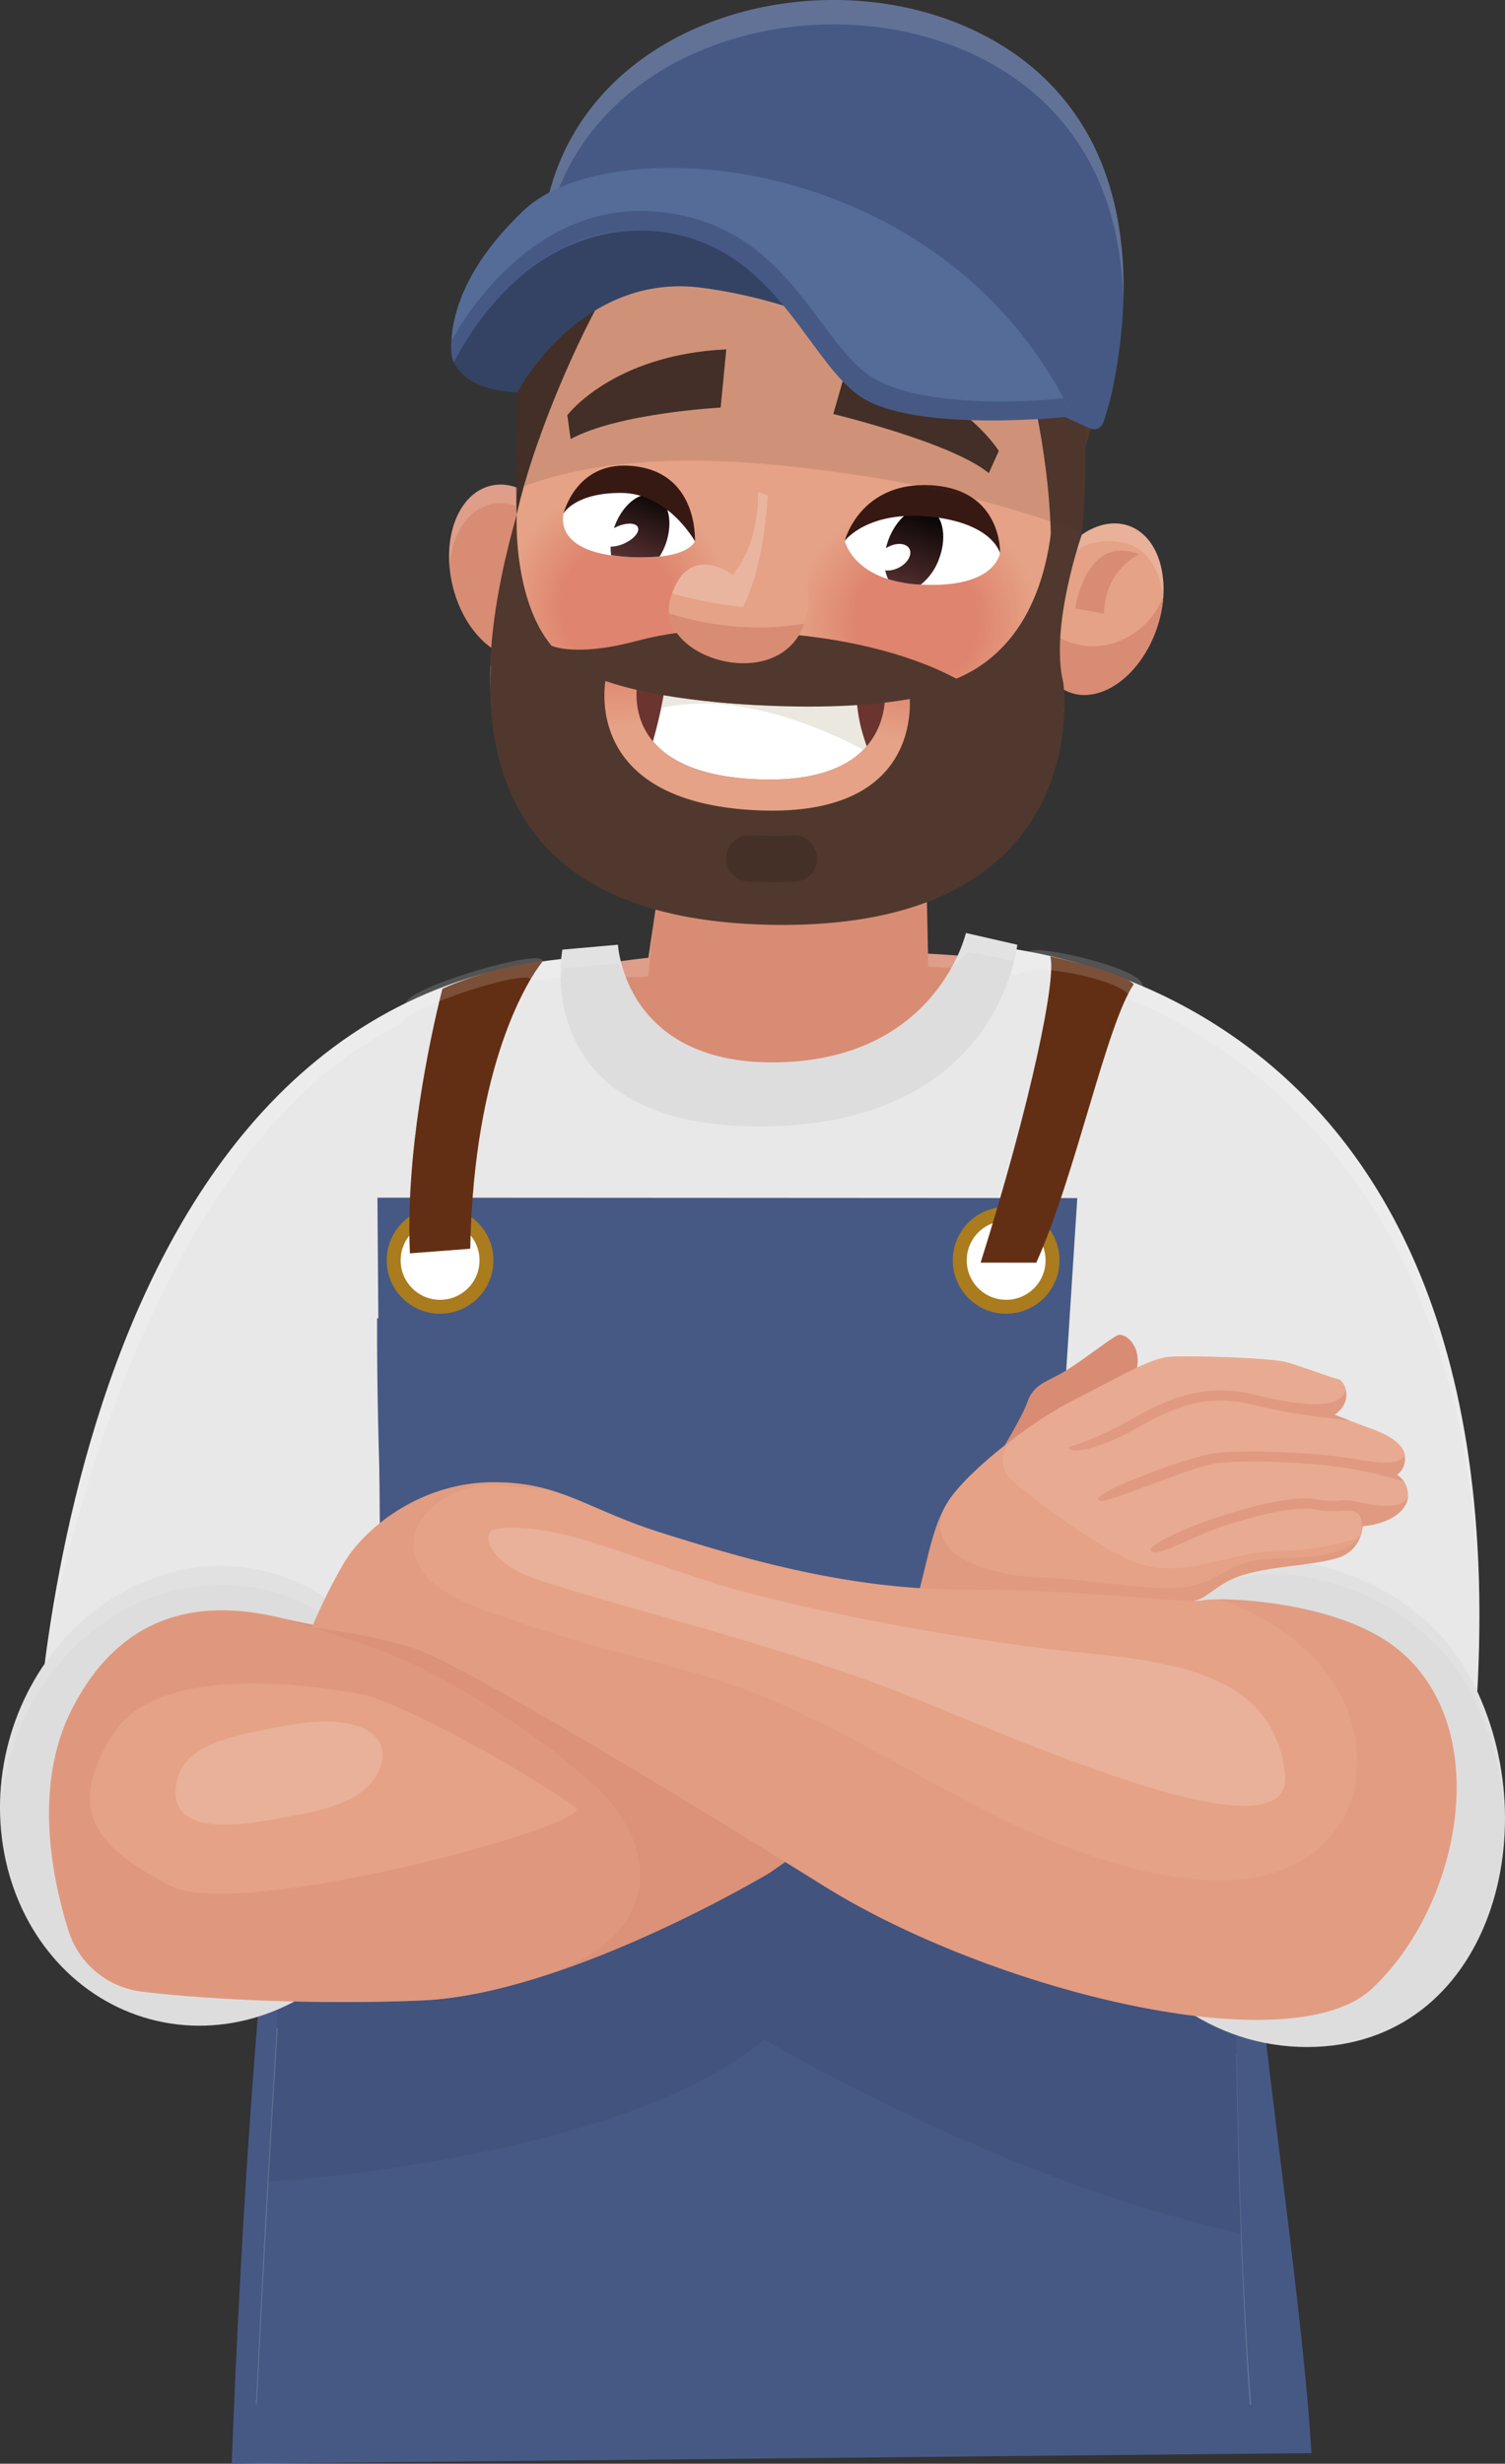 <svg xmlns="http://www.w3.org/2000/svg" xmlns:xlink="http://www.w3.org/1999/xlink" viewBox="0 0 781.53 1278.75">
  <rect x="0" y="0" width="781.53" height="1278.75" fill="#333333" stroke="none"/>
  <defs>
    <style>
      .cls-1, .cls-12, .cls-13, .cls-14, .cls-15, .cls-16 {
        fill: #d88c74;
      }

      .cls-2 {
        fill: #e9e8e8;
      }

      .cls-3 {
        fill: #3e4041;
      }

      .cls-4 {
        fill: #373c42;
      }

      .cls-5 {
        fill: #465985;
      }

      .cls-6 {
        fill: #1b1b37;
        opacity: 0.09;
      }

      .cls-7 {
        fill: #b1b6c2;
      }

      .cls-8 {
        fill: #ddd;
      }

      .cls-104, .cls-11, .cls-110, .cls-113, .cls-114, .cls-117, .cls-122, .cls-9 {
        fill: #fff;
      }

      .cls-9 {
        opacity: 0.13;
      }

      .cls-10 {
        fill: #e5a286;
      }

      .cls-11 {
        opacity: 0.1;
      }

      .cls-12 {
        opacity: 0.46;
      }

      .cls-13 {
        opacity: 0.57;
      }

      .cls-14 {
        opacity: 0.36;
      }

      .cls-15 {
        opacity: 0.22;
      }

      .cls-16 {
        opacity: 0.55;
      }

      .cls-17 {
        fill: #371913;
      }

      .cls-18 {
        opacity: 0.38;
      }

      .cls-19 {
        fill: #e5a185;
      }

      .cls-20 {
        fill: #e5a085;
      }

      .cls-21 {
        fill: #e49f84;
      }

      .cls-22 {
        fill: #e49e83;
      }

      .cls-23 {
        fill: #e49d82;
      }

      .cls-24 {
        fill: #e49c81;
      }

      .cls-25 {
        fill: #e49b80;
      }

      .cls-26 {
        fill: #e39a7f;
      }

      .cls-27 {
        fill: #e3997e;
      }

      .cls-28 {
        fill: #e3987e;
      }

      .cls-29 {
        fill: #e3977d;
      }

      .cls-30 {
        fill: #e3967c;
      }

      .cls-31 {
        fill: #e2967b;
      }

      .cls-32 {
        fill: #e2957a;
      }

      .cls-33 {
        fill: #e2947a;
      }

      .cls-34 {
        fill: #e29379;
      }

      .cls-35 {
        fill: #e29278;
      }

      .cls-36 {
        fill: #e19177;
      }

      .cls-37 {
        fill: #e19077;
      }

      .cls-38 {
        fill: #e18f76;
      }

      .cls-39 {
        fill: #e18e75;
      }

      .cls-40 {
        fill: #e18e74;
      }

      .cls-41 {
        fill: #e08d74;
      }

      .cls-42 {
        fill: #e08c73;
      }

      .cls-43 {
        fill: #e08b72;
      }

      .cls-44 {
        fill: #e08a71;
      }

      .cls-45 {
        fill: #e08971;
      }

      .cls-46 {
        fill: #df8870;
      }

      .cls-47 {
        fill: #df876f;
      }

      .cls-48 {
        fill: #df866e;
      }

      .cls-49 {
        fill: #df856d;
      }

      .cls-50 {
        fill: #de846c;
      }

      .cls-51 {
        fill: #de836b;
      }

      .cls-52 {
        fill: #de826b;
      }

      .cls-53 {
        fill: #de816a;
      }

      .cls-54 {
        fill: #de8069;
      }

      .cls-55 {
        fill: #dd8068;
      }

      .cls-56 {
        fill: #dd7f68;
      }

      .cls-57 {
        fill: #dd7e67;
      }

      .cls-58 {
        fill: #dd7d66;
      }

      .cls-59 {
        fill: #dd7c66;
      }

      .cls-60 {
        fill: #dc7b65;
      }

      .cls-61 {
        fill: #dc7a64;
      }

      .cls-62 {
        fill: #dc7963;
      }

      .cls-63 {
        fill: #dc7863;
      }

      .cls-64 {
        fill: #dc7862;
      }

      .cls-65 {
        fill: #db7761;
      }

      .cls-66 {
        fill: #db7660;
      }

      .cls-67 {
        fill: #db7560;
      }

      .cls-68 {
        fill: #db745f;
      }

      .cls-69 {
        fill: #db735e;
      }

      .cls-70 {
        fill: #db725e;
      }

      .cls-71 {
        fill: #da715d;
      }

      .cls-72 {
        fill: #da705c;
      }

      .cls-73 {
        fill: #da6f5c;
      }

      .cls-74 {
        fill: #da6f5b;
      }

      .cls-75 {
        fill: #da6e5a;
      }

      .cls-76 {
        fill: #d96d59;
      }

      .cls-77 {
        fill: #d96c59;
      }

      .cls-78 {
        fill: #d96b58;
      }

      .cls-79 {
        fill: #d96a57;
      }

      .cls-80 {
        fill: #d96957;
      }

      .cls-81 {
        fill: #d86856;
      }

      .cls-82 {
        fill: #d86755;
      }

      .cls-83 {
        fill: #d86655;
      }

      .cls-84 {
        fill: #d86554;
      }

      .cls-85 {
        fill: #d86453;
      }

      .cls-86 {
        fill: #d76453;
      }

      .cls-87 {
        fill: #d76352;
      }

      .cls-88 {
        fill: #d76251;
      }

      .cls-89 {
        fill: #d76151;
      }

      .cls-90 {
        fill: #d76050;
      }

      .cls-91 {
        fill: #d65f4f;
      }

      .cls-92 {
        fill: #d65e4f;
      }

      .cls-93 {
        fill: #d65d4e;
      }

      .cls-94 {
        fill: #d65c4d;
      }

      .cls-95 {
        fill: #d65b4d;
      }

      .cls-96 {
        fill: #d55a4c;
      }

      .cls-97 {
        fill: #d5594c;
      }

      .cls-98 {
        fill: #d5584b;
      }

      .cls-99 {
        fill: #d5584a;
      }

      .cls-100 {
        fill: #d5574a;
      }

      .cls-101 {
        fill: #d45649;
      }

      .cls-102 {
        fill: #d45548;
      }

      .cls-103 {
        fill: #d45448;
      }

      .cls-105 {
        fill: url(#Áåçûìÿííûé_ãðàäèåíò_9);
      }

      .cls-106 {
        fill: url(#Áåçûìÿííûé_ãðàäèåíò_9-2);
      }

      .cls-107, .cls-112 {
        fill: #432f27;
      }

      .cls-108 {
        fill: #6c342f;
      }

      .cls-109 {
        fill: #c3bca5;
        opacity: 0.35;
      }

      .cls-110 {
        opacity: 0.2;
      }

      .cls-111 {
        fill: #50382e;
      }

      .cls-112 {
        opacity: 0.14;
      }

      .cls-113 {
        opacity: 0.12;
      }

      .cls-114, .cls-120 {
        opacity: 0.15;
      }

      .cls-115 {
        fill: #344363;
      }

      .cls-116 {
        fill: #546c97;
      }

      .cls-117 {
        stroke: #aa7c1e;
        stroke-miterlimit: 10;
        stroke-width: 7.23px;
      }

      .cls-118 {
        fill: #632f14;
      }

      .cls-119, .cls-122 {
        opacity: 0.16;
      }

      .cls-121 {
        fill: #010101;
      }
    </style>
    <linearGradient id="Áåçûìÿííûé_ãðàäèåíò_9" data-name="Áåçûìÿííûé ãðàäèåíò 9" x1="326.29" y1="294.09" x2="342.27" y2="251.47" gradientUnits="userSpaceOnUse">
      <stop offset="0" stop-color="#5d3334"/>
      <stop offset="1"/>
    </linearGradient>
    <linearGradient id="Áåçûìÿííûé_ãðàäèåíò_9-2" x1="466.36" y1="309.8" x2="482.14" y2="261.95" xlink:href="#Áåçûìÿííûé_ãðàäèåíò_9"/>
  </defs>
  <g id="Calque_2" data-name="Calque 2">
    <g id="Calque_1-2" data-name="Calque 1">
      <g>
        <g>
          <path class="cls-1" d="M419.48,493c-72.29-1-125.29,10.6-125.29,10.6s6.62,64.45,5.23,69.27,115.84,24.09,176.23,0,46-74.6,46-74.6S491.76,493.93,419.48,493Z"/>
          <path class="cls-2" d="M504.68,490.38l56.18,381.39,202.93,48.37C808.3,494.44,504.68,490.38,504.68,490.38Z"/>
          <path class="cls-2" d="M17.49,931.78l147.13-11.64,147.13-423.8C24,506.28,17.49,931.78,17.49,931.78Z"/>
          <path class="cls-1" d="M415,372.16h0c-37.85-.43-65.46,16.94-66,41.56L332.64,524.65c-.54,24.62,39.94,29.17,77.79,29.6S482,548.64,482.53,524l-2.22-104C480.85,395.38,452.85,372.59,415,372.16Z"/>
          <polygon class="cls-3" points="492.75 1188.95 456.79 1248.08 496.16 1248.08 529.44 1188.95 492.75 1188.95"/>
          <path class="cls-4" d="M192.62,1187s-5.15,30.88-3.61,61.07H574.77l1.67-71.17Z"/>
          <path class="cls-4" d="M182.93,1248.08h2.62l-2.57-.88C183,1247.46,183,1247.78,182.93,1248.08Z"/>
          <path class="cls-4" d="M573.91,1233.32l-101.45,14.76H581.23C580.62,1238.18,578.48,1233.07,573.91,1233.32Z"/>
          <path class="cls-2" d="M632,631c0-13.86,2.45-107.32-85.82-129.68-.18,0-.35-.12-.52-.16-1.78-.45-3.58-.89-5.44-1.27-5.38-1.54-26.79-7.19-37.93-10.11-.11.55-.21,1.1-.35,1.64-3.23,13.22-24.33,62.93-96.45,62.9-83.58,0-84.86-49-86.35-60.71-33.95,4.05-88.66,27.28-106.52,44.73-42,41-42.5,141.89-46.5,288.27-4.17,152.89-4.33,142.09-23,421.49H640.37C627,1076.59,631.6,776.07,632,631Z"/>
          <path class="cls-5" d="M496.21,684.68c-2.86,51.84-2,93-2,95.09l57.81-1.27c0-.52-.87-42.45,2.09-93.82Z"/>
          <path class="cls-5" d="M195.83,684.27c-.2,61.31,2.7,119.05,2.88,121.38l58.64-24.52c0-.54-3.42-43.48-3.58-96.86Z"/>
          <path class="cls-5" d="M545.76,835l13.66-213.16L196,621.63l1.61,221.72L151,839.81c-2.65,86.92-20.56,177.5-30.68,438.94l560.71-5.51c-6.9-111.71-40.13-291-40.51-440.24Z"/>
          <path class="cls-6" d="M200.49,903.45l-2.88,24.86L151,925.51c-2.06,53.48-5.79,94-12.11,206.88,51.17-3.17,196.32-21,257.87-73.85,0,0,123.8,73.81,247.94,100.74-2.79-70.17-3.83-150.2-4.14-229Z"/>
          <path class="cls-7" d="M331.43,835.16c-5.9,0-10.69,4.25-10.69,9.48s4.79,9.48,10.69,9.48,10.7-4.25,10.7-9.48S337.34,835.16,331.43,835.16Z"/>
          <path class="cls-7" d="M319.46,978.82c-5.9,0-10.69,4.24-10.69,9.47s4.79,9.48,10.69,9.48,10.69-4.24,10.69-9.48S325.37,978.82,319.46,978.82Z"/>
          <path class="cls-8" d="M688.88,813.67q-5.14-1.35-10.16-2.25c-43.26-7.79-82.66,14.43-106,47.48-52.84,74.81,6.63,203.83,106.24,203.57,95.65-.24,126.87-116.3,83.21-194.26C746.76,840.69,718.33,821.39,688.88,813.67Z"/>
          <path class="cls-9" d="M688.88,813.67q-5.14-1.35-10.16-2.25c-43.26-7.79-82.66,14.43-106,47.48-14.26,20.19-20.33,44.33-19.64,68.81.59-22,6.78-43.38,19.64-61.58,23.34-33,62.74-55.28,106-47.49q5,.92,10.16,2.25c29.45,7.73,57.88,27,73.29,54.55a155.64,155.64,0,0,1,19.31,72.25c.65-27.09-5.68-55.14-19.31-79.48C746.76,840.69,718.33,821.39,688.88,813.67Z"/>
          <ellipse class="cls-8" cx="109.18" cy="932.11" rx="120.04" ry="108.35" transform="translate(-819.28 795.36) rotate(-74.94)"/>
          <path class="cls-9" d="M115.07,812.82C54.86,812.66,3.41,865.93.16,931.81q-.29,5.87,0,11.59c0-.65,0-1.3.05-1.95,3.25-65.88,54.7-119.16,114.91-119,56.64.15,100.85,47.54,103.19,108C220.51,865.47,174.68,813,115.07,812.82Z"/>
          <path class="cls-1" d="M580,693.18c-5,2.8-16.25,11.77-26,17.93s-17.08,6.72-20.44,16.52S512,766.22,512,766.22s56-23.75,71.68-43.07S585,690.38,580,693.18Z"/>
          <path class="cls-10" d="M146.81,840c-27.63-6.72-78.93-13.17-109.55,47.33-19.72,39-10.68,86-1.75,114.54a45.63,45.63,0,0,0,37.88,31.8c34.37,4.23,93.32,6.95,146.17,4.59,75.06-3.36,179.87-66.08,179.87-66.08l67.06-46.63c-19.94-16.19-39.76-32.52-58.93-49.62C365.93,881,173.74,846.51,146.81,840Z"/>
          <path class="cls-10" d="M725.35,765.44s4.29-2.24,4.29-8.78-7.28-11.39-17.55-15.12-19-7.28-19-7.28c10.08-6.91,5.41-17.74,1.68-18.49S676.24,709.24,668,707s-50.41-3.55-60.49-2.8-23.72,9.15-48.73,21.84-54.52,36.6-65.16,51.35-12.89,40.51-18.86,56.2-29.88,34.35-64.23,41.82c-.88.19-1.9.35-3,.48,19.17,17.1,39,33.43,58.93,49.62l109-75.79c20.45,3.08,41.18-18.41,45.66-19.16s11.13-7.77,19.39-11.28c15-6.35,36.91-6.07,53.06-10.34,13.71-3.63,14-16.8,14-16.8,13.26-1.12,23.15-7.47,23.53-15.5A12,12,0,0,0,725.35,765.44Z"/>
          <path class="cls-11" d="M725.35,765.44s4.29-2.24,4.29-8.78-7.28-11.39-17.55-15.12-19-7.28-19-7.28c10.08-6.91,5.41-17.74,1.68-18.49S676.24,709.24,668,707s-50.41-3.55-60.49-2.8-23.72,9.15-48.73,21.84a222,222,0,0,0-30.38,19.11c-11.52,9-8.39,18.68-1.73,24.23,15.13,12.62,50.41,39.3,69.27,43.44,23.07,5.06,45.7-8.11,69.29-8,14.54.05,27.77-2.84,41-6.81a19,19,0,0,0,1.35-5.85c13.26-1.12,23.15-7.47,23.53-15.5A12,12,0,0,0,725.35,765.44Z"/>
          <path class="cls-12" d="M338.48,871.7C266,862.92,165.7,844.56,146.81,840c-27.63-6.72-78.93-13.17-109.55,47.33-19.72,39-10.68,86-1.75,114.54a45.63,45.63,0,0,0,37.88,31.8c34.37,4.23,93.32,6.95,146.17,4.59,75.06-3.36,179.87-66.08,179.87-66.08l48.94-34q-23.3-14.31-46.64-28.53C381.73,897.39,358.64,886,338.48,871.7ZM88.71,978.82C52.34,960.21,31.94,940.65,59.44,899s130.65-19.11,130.65-19.11c31.3,9.27,99.1,50.16,109,58.5S125.08,997.42,88.71,978.82Z"/>
          <path class="cls-13" d="M338.48,871.7C266,862.92,165.7,844.56,146.81,840c0,0,48.13,14.11,66.76,23.24,33.46,16.41,65.86,37.37,93.81,62.31,20.39,18.21,34.86,46.81,16.81,72.64-7.7,11-19.73,18.75-32.93,23.47-.16.37-.31.76-.49,1.1,56.85-19.58,108.66-50.58,108.66-50.58l48.94-34q-23.3-14.31-46.64-28.53C381.73,897.39,358.64,886,338.48,871.7Z"/>
          <path class="cls-14" d="M664.76,808.82c-10.61.41-18.49,1-30.38,8-14.44,8.47-24.91,8.12-41.32,6.82-18.23-1.43-35.63-4.44-54-4.9-12.76-.31-60.15-6.25-49.07-35.27-7.62,15-10,36.44-15.21,50.15-6,15.68-29.88,34.35-64.23,41.82-11.1,2.41-39.71.26-74.26-4,9,5.32,17.89,10.79,26.6,16.58,26.6,17.69,52.38,36.56,78.48,55L575.5,849.72c20.45,3.08,41.18-18.41,45.66-19.16s11.13-7.77,19.39-11.28c15-6.35,36.91-6.07,53.06-10.34A18,18,0,0,0,707,795.77C700.78,808.63,676.14,808.37,664.76,808.82Z"/>
          <path class="cls-10" d="M725.2,855.48c-31.62-25-92.33-26.7-100.81-24.83S566.19,825,499,825c-60.2,0-116.29-17.11-155.5-29.43s-52.95-26.78-88.8-26.22-65.07,23-76.38,42.41A287.36,287.36,0,0,0,162,844.64s31,3.75,52.94,10.84c21.25,6.87,114.53,62.13,212.78,123.34,87.69,54.63,242.62,92.87,284.88,53.2C759.13,988.29,776.43,896.07,725.2,855.48Z"/>
          <path class="cls-15" d="M725.2,855.48c-26.1-20.67-72-25.4-92-25.38,65,24,74.94,68.24,70.61,95.6-4,25.11-24.56,42.82-48.66,48-30.17,6.56-64.79-2.23-93.3-12.14-31.19-10.85-60.28-26.79-89.14-42.65-30-16.47-60-33.29-92.46-44.42-35.6-12.19-72.79-19-108.24-31.73-18.82-6.74-58.68-16.31-57.23-42.34.7-12.71,12.41-22.21,23.5-26.53,15.05-5.87,31.11-1.15,46.64-.71a101.1,101.1,0,0,0-30.24-3.84c-35.85.57-65.07,23-76.38,42.41A287.36,287.36,0,0,0,162,844.64s31,3.75,52.94,10.84c21.25,6.87,114.53,62.13,212.78,123.34,87.69,54.63,242.62,92.87,284.88,53.2C759.13,988.29,776.43,896.07,725.2,855.48Z"/>
          <path class="cls-16" d="M698.9,721.67c-3.65,11-27.49,7.12-47.13,2.26-28.58-7.07-48.38,3.93-64.28,12.77l-3.18,1.76a163,163,0,0,1-29.41,12.68c1.47,4.61,19.18-1,32-8l3.2-1.76c15.87-8.83,33.86-18.84,60.41-12.27,21.19,5.25,40.46,7,50.65,8.34-4.85-1.86-8.09-3.17-8.09-3.17C698.58,730.47,699.66,725.51,698.9,721.67Z"/>
          <path class="cls-16" d="M729.64,756.62l-.8-.32c-4.81,5.49-21,1.51-31.12.06-16.79-2.4-51.51-4.35-67.7-2-13.43,2-69.39,22.41-58.46,24.7,4.44.93,46.56-17.55,59.24-19.43,14.26-2.11,47.86-.66,66.17,2A242.1,242.1,0,0,1,729,768.91a12.32,12.32,0,0,0-2.95-3h0a4,4,0,0,0-.37-.25h0l-.23-.15h0l-.08,0S729.66,763.19,729.64,756.62Z"/>
          <path class="cls-16" d="M703.31,779.1a23.73,23.73,0,0,0-7.35-.26,42.94,42.94,0,0,1-12.37-.61c-11.79-2.42-35.73,4.27-49,8.48-15.79,5-44,16.84-35.46,18.94,4.81,1.17,21.94-9,37.08-13.87,21.65-6.89,38.51-9.92,46.26-8.33a48.12,48.12,0,0,0,13.77.7,33.3,33.3,0,0,1,5.73.11c8.43.89,4.07,14.07,4,14.4a19.24,19.24,0,0,0,1.63-6.52c13.26-1.12,23.15-7.47,23.53-15.5C727.86,785.16,707.83,780.23,703.31,779.1Z"/>
          <path class="cls-1" d="M253.8,252.39c-16.63,4.83-24.87,28.58-18.41,53.05s25.2,40.39,41.83,35.56S302.1,312.42,295.63,288,270.44,247.56,253.8,252.39Z"/>
          <path class="cls-17" d="M358.92,42.16s0-.28-.06-.74C358.89,41.89,358.92,42.16,358.92,42.16Z"/>
          <path class="cls-10" d="M537.55,122.87c-7.25-57.37-167.21-90-217.39-13.39-16.4,35.79-43.38,102.71-54,169.76,0-.72.07-1.15.07-1.15S216.11,455.62,375.07,472.41s179.69-66.62,176.62-171.57h0C554,242,548,167.15,537.55,122.87Z"/>
          <g class="cls-18">
            <ellipse class="cls-10" cx="320.73" cy="314.87" rx="62.44" ry="57.32" transform="translate(-9.54 619.72) rotate(-87.18)"/>
            <ellipse class="cls-19" cx="320.73" cy="314.87" rx="62.08" ry="56.99" transform="translate(-9.54 619.72) rotate(-87.18)"/>
            <ellipse class="cls-20" cx="320.73" cy="314.87" rx="61.72" ry="56.66" transform="translate(-9.54 619.72) rotate(-87.18)"/>
            <ellipse class="cls-21" cx="320.73" cy="314.87" rx="61.36" ry="56.33" transform="translate(-9.54 619.72) rotate(-87.18)"/>
            <ellipse class="cls-22" cx="320.73" cy="314.87" rx="61" ry="56.01" transform="translate(-9.54 619.72) rotate(-87.18)"/>
            <ellipse class="cls-23" cx="320.73" cy="314.87" rx="60.64" ry="55.68" transform="translate(-9.54 619.72) rotate(-87.18)"/>
            <ellipse class="cls-24" cx="320.73" cy="314.87" rx="60.28" ry="55.35" transform="translate(-9.54 619.72) rotate(-87.18)"/>
            <ellipse class="cls-24" cx="320.73" cy="314.87" rx="59.93" ry="55.02" transform="translate(-9.54 619.72) rotate(-87.18)"/>
            <ellipse class="cls-25" cx="320.73" cy="314.87" rx="59.57" ry="54.69" transform="matrix(0.05, -1, 1, 0.05, -9.54, 619.72)"/>
            <ellipse class="cls-26" cx="320.73" cy="314.87" rx="59.21" ry="54.36" transform="translate(-9.54 619.72) rotate(-87.18)"/>
            <ellipse class="cls-27" cx="320.73" cy="314.87" rx="58.85" ry="54.03" transform="translate(-9.54 619.72) rotate(-87.18)"/>
            <ellipse class="cls-28" cx="320.73" cy="314.87" rx="58.49" ry="53.7" transform="translate(-9.54 619.72) rotate(-87.18)"/>
            <ellipse class="cls-29" cx="320.73" cy="314.87" rx="58.13" ry="53.37" transform="translate(-9.54 619.72) rotate(-87.18)"/>
            <ellipse class="cls-30" cx="320.73" cy="314.87" rx="57.77" ry="53.04" transform="translate(-9.54 619.72) rotate(-87.18)"/>
            <ellipse class="cls-31" cx="320.73" cy="314.87" rx="57.41" ry="52.71" transform="translate(-9.54 619.72) rotate(-87.18)"/>
            <ellipse class="cls-32" cx="320.73" cy="314.87" rx="57.05" ry="52.38" transform="translate(-9.54 619.72) rotate(-87.18)"/>
            <ellipse class="cls-33" cx="320.73" cy="314.87" rx="56.7" ry="52.05" transform="translate(-9.54 619.72) rotate(-87.18)"/>
            <ellipse class="cls-34" cx="320.73" cy="314.87" rx="56.34" ry="51.72" transform="translate(-9.54 619.72) rotate(-87.18)"/>
            <ellipse class="cls-35" cx="320.73" cy="314.87" rx="55.98" ry="51.39" transform="translate(-9.54 619.72) rotate(-87.18)"/>
            <ellipse class="cls-36" cx="320.73" cy="314.87" rx="55.62" ry="51.06" transform="translate(-9.54 619.72) rotate(-87.18)"/>
            <ellipse class="cls-37" cx="320.73" cy="314.87" rx="55.26" ry="50.73" transform="translate(-9.54 619.72) rotate(-87.18)"/>
            <ellipse class="cls-38" cx="320.73" cy="314.87" rx="54.9" ry="50.4" transform="translate(-9.54 619.72) rotate(-87.18)"/>
            <ellipse class="cls-39" cx="320.73" cy="314.87" rx="54.54" ry="50.08" transform="translate(-9.54 619.72) rotate(-87.18)"/>
            <ellipse class="cls-40" cx="320.73" cy="314.87" rx="54.18" ry="49.75" transform="translate(-9.54 619.72) rotate(-87.18)"/>
            <ellipse class="cls-41" cx="320.73" cy="314.87" rx="53.83" ry="49.42" transform="translate(-9.54 619.72) rotate(-87.18)"/>
            <ellipse class="cls-42" cx="320.73" cy="314.87" rx="53.47" ry="49.09" transform="translate(-9.54 619.72) rotate(-87.18)"/>
            <ellipse class="cls-43" cx="320.73" cy="314.87" rx="53.11" ry="48.76" transform="translate(-9.54 619.72) rotate(-87.18)"/>
            <ellipse class="cls-44" cx="320.73" cy="314.87" rx="52.75" ry="48.43" transform="translate(-9.54 619.72) rotate(-87.18)"/>
            <ellipse class="cls-45" cx="320.73" cy="314.87" rx="52.39" ry="48.1" transform="translate(-9.54 619.72) rotate(-87.18)"/>
            <ellipse class="cls-46" cx="320.73" cy="314.87" rx="52.03" ry="47.77" transform="translate(-9.54 619.72) rotate(-87.18)"/>
            <ellipse class="cls-47" cx="320.73" cy="314.87" rx="51.67" ry="47.44" transform="translate(-9.54 619.72) rotate(-87.18)"/>
            <ellipse class="cls-48" cx="320.73" cy="314.87" rx="51.31" ry="47.11" transform="translate(-9.54 619.72) rotate(-87.18)"/>
            <ellipse class="cls-48" cx="320.73" cy="314.87" rx="50.95" ry="46.78" transform="translate(-9.54 619.72) rotate(-87.18)"/>
            <ellipse class="cls-49" cx="320.73" cy="314.87" rx="50.6" ry="46.45" transform="translate(-9.54 619.72) rotate(-87.18)"/>
            <ellipse class="cls-50" cx="320.73" cy="314.87" rx="50.24" ry="46.12" transform="translate(-9.54 619.72) rotate(-87.18)"/>
            <ellipse class="cls-51" cx="320.73" cy="314.87" rx="49.88" ry="45.79" transform="translate(-9.54 619.72) rotate(-87.18)"/>
            <ellipse class="cls-52" cx="320.73" cy="314.87" rx="49.52" ry="45.46" transform="translate(-9.54 619.72) rotate(-87.18)"/>
            <ellipse class="cls-53" cx="320.73" cy="314.87" rx="49.16" ry="45.13" transform="translate(-9.54 619.72) rotate(-87.18)"/>
            <ellipse class="cls-54" cx="320.73" cy="314.87" rx="48.8" ry="44.8" transform="translate(-9.54 619.72) rotate(-87.18)"/>
            <ellipse class="cls-55" cx="320.73" cy="314.87" rx="48.44" ry="44.47" transform="translate(-9.54 619.72) rotate(-87.18)"/>
            <ellipse class="cls-56" cx="320.73" cy="314.87" rx="48.08" ry="44.15" transform="translate(-9.54 619.72) rotate(-87.18)"/>
            <ellipse class="cls-57" cx="320.73" cy="314.87" rx="47.73" ry="43.82" transform="translate(-9.54 619.72) rotate(-87.18)"/>
            <ellipse class="cls-58" cx="320.73" cy="314.87" rx="47.37" ry="43.49" transform="translate(-9.54 619.72) rotate(-87.18)"/>
            <ellipse class="cls-59" cx="320.73" cy="314.87" rx="47.01" ry="43.16" transform="translate(-9.54 619.72) rotate(-87.18)"/>
            <ellipse class="cls-60" cx="320.73" cy="314.87" rx="46.65" ry="42.83" transform="translate(-9.54 619.72) rotate(-87.18)"/>
            <ellipse class="cls-61" cx="320.73" cy="314.87" rx="46.29" ry="42.5" transform="translate(-9.54 619.72) rotate(-87.18)"/>
            <ellipse class="cls-62" cx="320.73" cy="314.87" rx="45.93" ry="42.17" transform="translate(-9.54 619.72) rotate(-87.18)"/>
            <ellipse class="cls-63" cx="320.73" cy="314.87" rx="45.57" ry="41.84" transform="translate(-9.54 619.72) rotate(-87.18)"/>
            <ellipse class="cls-64" cx="320.73" cy="314.87" rx="45.21" ry="41.51" transform="matrix(0.05, -1, 1, 0.05, -9.54, 619.72)"/>
            <ellipse class="cls-65" cx="320.73" cy="314.87" rx="44.85" ry="41.18" transform="translate(-9.54 619.72) rotate(-87.18)"/>
            <ellipse class="cls-66" cx="320.73" cy="314.87" rx="44.5" ry="40.85" transform="translate(-9.54 619.72) rotate(-87.18)"/>
            <ellipse class="cls-67" cx="320.73" cy="314.87" rx="44.14" ry="40.52" transform="translate(-9.54 619.72) rotate(-87.18)"/>
            <ellipse class="cls-68" cx="320.73" cy="314.87" rx="43.78" ry="40.19" transform="matrix(0.05, -1, 1, 0.05, -9.54, 619.72)"/>
            <ellipse class="cls-69" cx="320.73" cy="314.87" rx="43.42" ry="39.86" transform="translate(-9.54 619.72) rotate(-87.18)"/>
            <ellipse class="cls-70" cx="320.73" cy="314.87" rx="43.06" ry="39.53" transform="translate(-9.54 619.72) rotate(-87.18)"/>
            <ellipse class="cls-71" cx="320.73" cy="314.87" rx="42.7" ry="39.2" transform="translate(-9.54 619.72) rotate(-87.18)"/>
            <ellipse class="cls-72" cx="320.73" cy="314.87" rx="42.34" ry="38.87" transform="translate(-9.54 619.72) rotate(-87.18)"/>
            <ellipse class="cls-73" cx="320.73" cy="314.87" rx="41.98" ry="38.54" transform="translate(-9.54 619.72) rotate(-87.18)"/>
            <ellipse class="cls-74" cx="320.73" cy="314.87" rx="41.63" ry="38.22" transform="translate(-9.54 619.73) rotate(-87.18)"/>
            <ellipse class="cls-75" cx="320.73" cy="314.87" rx="41.27" ry="37.89" transform="translate(-9.54 619.73) rotate(-87.18)"/>
            <ellipse class="cls-76" cx="320.73" cy="314.87" rx="40.91" ry="37.56" transform="translate(-9.54 619.73) rotate(-87.18)"/>
            <ellipse class="cls-77" cx="320.73" cy="314.87" rx="40.55" ry="37.23" transform="translate(-9.54 619.73) rotate(-87.18)"/>
            <ellipse class="cls-78" cx="320.73" cy="314.87" rx="40.19" ry="36.9" transform="translate(-9.54 619.73) rotate(-87.18)"/>
            <ellipse class="cls-79" cx="320.73" cy="314.87" rx="39.83" ry="36.57" transform="translate(-9.54 619.73) rotate(-87.18)"/>
            <ellipse class="cls-80" cx="320.73" cy="314.87" rx="39.47" ry="36.24" transform="translate(-9.54 619.73) rotate(-87.18)"/>
            <ellipse class="cls-81" cx="320.73" cy="314.87" rx="39.11" ry="35.91" transform="translate(-9.53 619.73) rotate(-87.18)"/>
            <ellipse class="cls-82" cx="320.73" cy="314.87" rx="38.75" ry="35.58" transform="translate(-9.53 619.73) rotate(-87.18)"/>
            <ellipse class="cls-83" cx="320.73" cy="314.87" rx="38.4" ry="35.25" transform="translate(-9.53 619.73) rotate(-87.18)"/>
            <ellipse class="cls-84" cx="320.73" cy="314.87" rx="38.04" ry="34.92" transform="translate(-9.53 619.73) rotate(-87.18)"/>
            <ellipse class="cls-85" cx="320.73" cy="314.87" rx="37.68" ry="34.59" transform="translate(-9.53 619.73) rotate(-87.18)"/>
            <ellipse class="cls-86" cx="320.73" cy="314.87" rx="37.32" ry="34.26" transform="translate(-9.53 619.73) rotate(-87.18)"/>
            <ellipse class="cls-87" cx="320.73" cy="314.87" rx="36.96" ry="33.93" transform="translate(-9.53 619.73) rotate(-87.18)"/>
            <ellipse class="cls-88" cx="320.73" cy="314.87" rx="36.6" ry="33.6" transform="translate(-9.53 619.73) rotate(-87.18)"/>
            <ellipse class="cls-89" cx="320.73" cy="314.87" rx="36.24" ry="33.27" transform="translate(-9.53 619.73) rotate(-87.18)"/>
            <ellipse class="cls-90" cx="320.73" cy="314.87" rx="35.88" ry="32.94" transform="translate(-9.53 619.73) rotate(-87.18)"/>
            <ellipse class="cls-91" cx="320.73" cy="314.87" rx="35.52" ry="32.61" transform="translate(-9.53 619.73) rotate(-87.18)"/>
            <ellipse class="cls-92" cx="320.73" cy="314.87" rx="35.17" ry="32.29" transform="translate(-9.53 619.73) rotate(-87.18)"/>
            <ellipse class="cls-93" cx="320.73" cy="314.87" rx="34.81" ry="31.96" transform="translate(-9.53 619.73) rotate(-87.18)"/>
            <path class="cls-94" d="M322.42,280.46c-17.44-.86-32.34,13.85-33.28,32.86s12.45,35.1,29.89,36,32.35-13.85,33.29-32.85S339.87,281.32,322.42,280.46Z"/>
            <path class="cls-95" d="M322.4,280.82c-17.26-.85-32,13.71-32.93,32.51s12.32,34.74,29.58,35.59,32-13.71,32.94-32.51S339.67,281.67,322.4,280.82Z"/>
            <path class="cls-96" d="M322.39,281.18c-17.08-.84-31.68,13.56-32.59,32.17s12.19,34.37,29.27,35.21,31.67-13.56,32.59-32.17S339.47,282,322.39,281.18Z"/>
            <path class="cls-97" d="M322.37,281.54c-16.9-.83-31.34,13.42-32.24,31.82s12.06,34,29,34.84,31.33-13.41,32.24-31.82S339.27,282.37,322.37,281.54Z"/>
            <path class="cls-98" d="M322.35,281.9c-16.72-.83-31,13.27-31.89,31.48S302.39,347,319.1,347.84s31-13.27,31.9-31.48S339.07,282.72,322.35,281.9Z"/>
            <path class="cls-99" d="M322.33,282.26c-16.53-.82-30.66,13.12-31.54,31.14s11.79,33.27,28.33,34.09,30.66-13.13,31.55-31.14S338.87,283.07,322.33,282.26Z"/>
            <path class="cls-100" d="M322.32,282.61c-16.36-.8-30.33,13-31.21,30.8s11.67,32.91,28,33.72,30.32-13,31.2-30.8S338.67,283.42,322.32,282.61Z"/>
            <path class="cls-101" d="M322.3,283c-16.17-.79-30,12.84-30.86,30.46S303,346,319.16,346.77s30-12.84,30.85-30.46S338.47,283.77,322.3,283Z"/>
            <path class="cls-102" d="M322.28,283.33c-16-.79-29.65,12.7-30.51,30.11s11.41,32.18,27.4,33,29.66-12.69,30.51-30.11S338.27,284.12,322.28,283.33Z"/>
            <path class="cls-103" d="M322.26,283.69c-15.81-.78-29.31,12.55-30.16,29.77s11.28,31.81,27.09,32.59,29.32-12.55,30.16-29.77S338.07,284.47,322.26,283.69Z"/>
          </g>
          <g class="cls-18">
            <circle class="cls-10" cx="475.65" cy="322.5" r="62.44" transform="translate(-96.38 267.46) rotate(-28.64)"/>
            <circle class="cls-19" cx="475.65" cy="322.5" r="62.08" transform="translate(-96.38 267.39) rotate(-28.64)"/>
            <circle class="cls-20" cx="475.65" cy="322.5" r="61.72" transform="translate(-96.37 267.32) rotate(-28.63)"/>
            <circle class="cls-21" cx="475.65" cy="322.5" r="61.36" transform="translate(-96.36 267.25) rotate(-28.62)"/>
            <circle class="cls-22" cx="475.65" cy="322.5" r="61" transform="translate(-96.35 267.18) rotate(-28.61)"/>
            <circle class="cls-23" cx="475.65" cy="322.5" r="60.64" transform="translate(-96.35 267.1) rotate(-28.61)"/>
            <circle class="cls-24" cx="475.65" cy="322.5" r="60.28" transform="translate(-96.34 267.02) rotate(-28.6)"/>
            <circle class="cls-24" cx="475.65" cy="322.5" r="59.93" transform="translate(-96.33 266.94) rotate(-28.59)"/>
            <circle class="cls-25" cx="475.65" cy="322.5" r="59.57" transform="translate(-96.32 266.86) rotate(-28.58)"/>
            <circle class="cls-26" cx="475.65" cy="322.5" r="59.21" transform="translate(-96.32 266.78) rotate(-28.57)"/>
            <circle class="cls-27" cx="475.65" cy="322.5" r="58.85" transform="translate(-96.31 266.69) rotate(-28.57)"/>
            <circle class="cls-28" cx="475.65" cy="322.5" r="58.49" transform="translate(-96.3 266.6) rotate(-28.56)"/>
            <circle class="cls-29" cx="475.65" cy="322.5" r="58.13" transform="translate(-96.29 266.51) rotate(-28.55)"/>
            <circle class="cls-30" cx="475.65" cy="322.5" r="57.77" transform="translate(-96.28 266.42) rotate(-28.54)"/>
            <circle class="cls-31" cx="475.65" cy="322.5" r="57.41" transform="translate(-96.27 266.32) rotate(-28.53)"/>
            <circle class="cls-32" cx="475.65" cy="322.5" r="57.06" transform="translate(-96.26 266.22) rotate(-28.52)"/>
            <circle class="cls-33" cx="475.65" cy="322.5" r="56.7" transform="translate(-96.25 266.12) rotate(-28.51)"/>
            <circle class="cls-34" cx="475.65" cy="322.5" r="56.34" transform="translate(-96.24 266.02) rotate(-28.5)"/>
            <circle class="cls-35" cx="475.65" cy="322.5" r="55.98" transform="translate(-96.23 265.91) rotate(-28.49)"/>
            <circle class="cls-36" cx="475.65" cy="322.5" r="55.62" transform="translate(-96.22 265.8) rotate(-28.48)"/>
            <circle class="cls-37" cx="475.65" cy="322.5" r="55.26" transform="translate(-96.21 265.69) rotate(-28.46)"/>
            <circle class="cls-38" cx="475.65" cy="322.5" r="54.9" transform="translate(-96.2 265.57) rotate(-28.45)"/>
            <circle class="cls-39" cx="475.65" cy="322.5" r="54.54" transform="translate(-96.19 265.45) rotate(-28.44)"/>
            <circle class="cls-40" cx="475.65" cy="322.5" r="54.18" transform="translate(-96.17 265.32) rotate(-28.43)"/>
            <circle class="cls-41" cx="475.65" cy="322.5" r="53.83" transform="translate(-96.16 265.2) rotate(-28.42)"/>
            <circle class="cls-42" cx="475.65" cy="322.5" r="53.47" transform="translate(-96.15 265.06) rotate(-28.4)"/>
            <circle class="cls-43" cx="475.65" cy="322.5" r="53.11" transform="translate(-96.13 264.93) rotate(-28.39)"/>
            <circle class="cls-44" cx="475.65" cy="322.5" r="52.75" transform="translate(-96.12 264.78) rotate(-28.37)"/>
            <circle class="cls-45" cx="475.65" cy="322.5" r="52.39" transform="translate(-96.1 264.64) rotate(-28.36)"/>
            <circle class="cls-46" cx="475.65" cy="322.5" r="52.03" transform="translate(-96.09 264.49) rotate(-28.34)"/>
            <circle class="cls-47" cx="475.65" cy="322.5" r="51.67" transform="translate(-96.07 264.33) rotate(-28.33)"/>
            <circle class="cls-48" cx="475.65" cy="322.5" r="51.31" transform="translate(-96.06 264.17) rotate(-28.31)"/>
            <circle class="cls-48" cx="475.65" cy="322.5" r="50.96" transform="translate(-96.04 264) rotate(-28.3)"/>
            <circle class="cls-49" cx="475.65" cy="322.5" r="50.6" transform="translate(-96.02 263.82) rotate(-28.28)"/>
            <circle class="cls-50" cx="475.65" cy="322.5" r="50.24" transform="matrix(0.88, -0.47, 0.47, 0.88, -96, 263.64)"/>
            <circle class="cls-51" cx="475.65" cy="322.5" r="49.88" transform="translate(-95.98 263.45) rotate(-28.24)"/>
            <circle class="cls-52" cx="475.65" cy="322.5" r="49.52" transform="translate(-95.96 263.26) rotate(-28.22)"/>
            <circle class="cls-53" cx="475.65" cy="322.5" r="49.16" transform="translate(-95.94 263.05) rotate(-28.2)"/>
            <circle class="cls-54" cx="475.65" cy="322.5" r="48.8" transform="translate(-95.92 262.84) rotate(-28.18)"/>
            <circle class="cls-55" cx="475.65" cy="322.5" r="48.44" transform="translate(-95.9 262.62) rotate(-28.16)"/>
            <circle class="cls-56" cx="475.65" cy="322.5" r="48.08" transform="translate(-95.87 262.39) rotate(-28.13)"/>
            <circle class="cls-57" cx="475.65" cy="322.5" r="47.73" transform="translate(-95.85 262.15) rotate(-28.11)"/>
            <circle class="cls-58" cx="475.65" cy="322.5" r="47.37" transform="translate(-95.82 261.9) rotate(-28.08)"/>
            <circle class="cls-59" cx="475.65" cy="322.5" r="47.01" transform="translate(-95.79 261.64) rotate(-28.06)"/>
            <circle class="cls-60" cx="475.65" cy="322.5" r="46.65" transform="translate(-95.76 261.36) rotate(-28.03)"/>
            <circle class="cls-61" cx="475.65" cy="322.5" r="46.29" transform="translate(-95.73 261.07) rotate(-28)"/>
            <circle class="cls-62" cx="475.65" cy="322.5" r="45.93" transform="translate(-95.7 260.77) rotate(-27.97)"/>
            <circle class="cls-63" cx="475.65" cy="322.5" r="45.57" transform="translate(-95.66 260.45) rotate(-27.94)"/>
            <circle class="cls-64" cx="475.65" cy="322.5" r="45.21" transform="translate(-95.63 260.12) rotate(-27.91)"/>
            <circle class="cls-65" cx="475.65" cy="322.5" r="44.85" transform="translate(-95.59 259.77) rotate(-27.87)"/>
            <circle class="cls-66" cx="475.65" cy="322.5" r="44.5" transform="translate(-95.55 259.4) rotate(-27.83)"/>
            <circle class="cls-67" cx="475.65" cy="322.5" r="44.14" transform="translate(-95.51 259.01) rotate(-27.79)"/>
            <circle class="cls-68" cx="475.65" cy="322.5" r="43.78" transform="translate(-95.46 258.59) rotate(-27.75)"/>
            <circle class="cls-69" cx="475.65" cy="322.5" r="43.42" transform="translate(-95.41 258.16) rotate(-27.71)"/>
            <circle class="cls-70" cx="475.65" cy="322.5" r="43.06" transform="translate(-95.36 257.69) rotate(-27.66)"/>
            <circle class="cls-71" cx="475.65" cy="322.5" r="42.7" transform="matrix(0.89, -0.46, 0.46, 0.89, -95.3, 257.2)"/>
            <circle class="cls-72" cx="475.65" cy="322.5" r="42.34" transform="translate(-95.24 256.67) rotate(-27.56)"/>
            <circle class="cls-73" cx="475.65" cy="322.5" r="41.98" transform="translate(-95.18 256.11) rotate(-27.5)"/>
            <circle class="cls-74" cx="475.65" cy="322.5" r="41.63" transform="translate(-95.11 255.51) rotate(-27.44)"/>
            <circle class="cls-75" cx="475.65" cy="322.5" r="41.27" transform="translate(-95.03 254.87) rotate(-27.38)"/>
            <circle class="cls-76" cx="475.65" cy="322.5" r="40.91" transform="translate(-94.95 254.18) rotate(-27.31)"/>
            <circle class="cls-77" cx="475.65" cy="322.5" r="40.55" transform="translate(-94.86 253.43) rotate(-27.24)"/>
            <circle class="cls-78" cx="475.65" cy="322.5" r="40.19" transform="translate(-94.76 252.63) rotate(-27.15)"/>
            <circle class="cls-79" cx="475.65" cy="322.5" r="39.83" transform="translate(-94.65 251.75) rotate(-27.07)"/>
            <circle class="cls-80" cx="475.65" cy="322.5" r="39.47" transform="translate(-94.53 250.81) rotate(-26.97)"/>
            <circle class="cls-81" cx="475.65" cy="322.5" r="39.11" transform="translate(-94.4 249.77) rotate(-26.87)"/>
            <circle class="cls-82" cx="475.65" cy="322.5" r="38.75" transform="translate(-94.26 248.64) rotate(-26.75)"/>
            <circle class="cls-83" cx="475.65" cy="322.5" r="38.4" transform="translate(-94.09 247.39) rotate(-26.63)"/>
            <circle class="cls-84" cx="475.65" cy="322.5" r="38.04" transform="translate(-93.91 246.01) rotate(-26.49)"/>
            <circle class="cls-85" cx="475.65" cy="322.5" r="37.68" transform="translate(-93.7 244.48) rotate(-26.34)"/>
            <circle class="cls-86" cx="475.65" cy="322.5" r="37.32" transform="translate(-93.47 242.76) rotate(-26.16)"/>
            <circle class="cls-87" cx="475.65" cy="322.5" r="36.96" transform="translate(-93.19 240.83) rotate(-25.97)"/>
            <circle class="cls-88" cx="475.65" cy="322.5" r="36.6" transform="translate(-92.87 238.64) rotate(-25.75)"/>
            <circle class="cls-89" cx="475.65" cy="322.5" r="36.24" transform="translate(-92.5 236.14) rotate(-25.5)"/>
            <circle class="cls-90" cx="475.65" cy="322.5" r="35.88" transform="translate(-92.05 233.26) rotate(-25.2)"/>
            <circle class="cls-91" cx="475.65" cy="322.5" r="35.52" transform="translate(-91.51 229.89) rotate(-24.86)"/>
            <circle class="cls-92" cx="475.65" cy="322.5" r="35.17" transform="translate(-90.85 225.91) rotate(-24.46)"/>
            <circle class="cls-93" cx="475.65" cy="322.5" r="34.81" transform="translate(-90.02 221.14) rotate(-23.98)"/>
            <circle class="cls-94" cx="475.65" cy="322.5" r="34.45" transform="matrix(0.92, -0.4, 0.4, 0.92, -88.94, 215.33)"/>
            <circle class="cls-95" cx="475.65" cy="322.5" r="34.09" transform="translate(-87.52 208.09) rotate(-22.65)"/>
            <circle class="cls-96" cx="475.65" cy="322.5" r="33.73" transform="translate(-85.56 198.84) rotate(-21.71)"/>
            <circle class="cls-97" cx="475.65" cy="322.5" r="33.37" transform="translate(-82.73 186.64) rotate(-20.46)"/>
            <circle class="cls-98" cx="475.65" cy="322.5" r="33.01" transform="translate(-78.4 169.91) rotate(-18.74)"/>
            <circle class="cls-99" cx="475.65" cy="322.5" r="32.65" transform="translate(-71.19 145.82) rotate(-16.23)"/>
            <path class="cls-100" d="M477.24,290.24a32.3,32.3,0,1,0,30.66,33.85A32.31,32.31,0,0,0,477.24,290.24Z"/>
            <path class="cls-101" d="M477.22,290.6a31.94,31.94,0,1,0,30.33,33.47A31.94,31.94,0,0,0,477.22,290.6Z"/>
            <path class="cls-102" d="M477.2,291a31.58,31.58,0,1,0,30,33.09A31.58,31.58,0,0,0,477.2,291Z"/>
            <path class="cls-103" d="M477.18,291.32A31.22,31.22,0,1,0,506.83,324,31.2,31.2,0,0,0,477.18,291.32Z"/>
          </g>
          <path class="cls-10" d="M587,273.23c-16.08-6.44-36.28,7.57-45.12,31.28s-3,48.16,13.1,54.6,36.28-7.56,45.13-31.28S603,279.67,587,273.23Z"/>
          <path class="cls-1" d="M586.69,330c-16.18,9.52-32.89,5.63-44.7-4.74-.43,20.21-6.16,58.37-36.58,96.39-24.42,30.52-75.09,39-112.39,36.28-89-6.56-111.41-34.66-128.37-72.1,11.07,40.78,40.53,79.24,110.42,86.62,129.51,13.68,167.26-39.16,175.15-116a21.72,21.72,0,0,0,4.73,2.66c16.07,6.44,36.27-7.56,45.12-31.28a64.92,64.92,0,0,0,4-18.15A40.28,40.28,0,0,1,586.69,330Z"/>
          <path class="cls-1" d="M558.42,315.81l14.83,2.69c.73-23.52,18.46-30.7,18.46-30.7C563.76,276.53,558.42,315.81,558.42,315.81Z"/>
          <path class="cls-104" d="M484.87,253.6c-33.06-3.77-46.19,27.14-46.19,27.14s4.64,21,39.47,22.71c40.29,2,41.28-17.32,41.28-17.32S517.93,257.37,484.87,253.6Z"/>
          <path class="cls-104" d="M292.68,266.43s-5.93,19.28,29.33,22.36,38.82-7.87,38.82-7.87S329.47,215.14,292.68,266.43Z"/>
          <path class="cls-105" d="M340.06,257.12c-7.27-2.7-16.64,4.49-20.92,16.06a30.58,30.58,0,0,0-1.78,15c1.49.21,3,.42,4.65.57a107.87,107.87,0,0,0,20.5.11,34.23,34.23,0,0,0,3-6C349.75,271.36,347.33,259.81,340.06,257.12Z"/>
          <path class="cls-106" d="M482.27,264.12c-7.27-2.69-16.63,4.5-20.91,16.06-2.86,7.7-2.68,15.34-.13,20.42a66.6,66.6,0,0,0,16.89,2.85,29.83,29.83,0,0,0,9.56-13.52C492,278.37,489.54,266.81,482.27,264.12Z"/>
          <path class="cls-17" d="M326.51,241.72c-27.51-1.56-33.83,24.71-33.83,24.71s6-10.8,30.18-10.58,38,25.07,38,25.07S363,243.78,326.51,241.72Z"/>
          <path class="cls-107" d="M294.59,215.51l1.72,12.38c25-13.57,77.91-16.34,77.91-16.34l2.94-30.23C318.07,184.13,294.59,215.51,294.59,215.51Z"/>
          <path class="cls-107" d="M440.35,188.25l-7.64,26.65s61.55,14.78,80.76,30.68l5.2-11.51S497.27,199,440.35,188.25Z"/>
          <path class="cls-17" d="M483.65,251.87c-37.07-2.18-45,28.87-45,28.87s11.8-15.95,44.52-12.55,36.18,19.08,36.18,19.08S520.71,254.05,483.65,251.87Z"/>
          <path class="cls-108" d="M401,366.2c-62.53-1.26-69.37-15.2-69.37-15.2S317.09,401.2,393,404.45c72.54,3.1,66.72-45.28,66.34-48C459.46,357.72,458.44,367.36,401,366.2Z"/>
          <path class="cls-108" d="M459.34,356.36s0,.05,0,.13A1.11,1.11,0,0,0,459.34,356.36Z"/>
          <path class="cls-104" d="M444.91,363.93c-8.57,1.61-22.19,2.71-43.87,2.27-29.16-.59-46.2-3.93-56.09-7.34a228.69,228.69,0,0,1-5.9,25.85c8.25,9.9,24.08,18.46,54,19.74,31.48,1.34,48.2-7,57-17.12-1-2.92-1.92-5.86-2.75-8.85A82.75,82.75,0,0,1,444.91,363.93Z"/>
          <path class="cls-109" d="M444.91,363.93c-8.57,1.61-22.19,2.71-43.87,2.27-29.16-.59-46.2-3.93-56.09-7.34-.48,2.89-1.11,5.78-1.71,8.66,33.37-7.65,72.16,4.42,105.11,21.61q.88-.88,1.68-1.8c-1-2.92-1.92-5.86-2.75-8.85A82.75,82.75,0,0,1,444.91,363.93Z"/>
          <path class="cls-10" d="M380.56,298.37s-22.79-18-32.25,11.58,49.42,49.62,67,19-22.85-90.49-22.85-90.49S399.48,274.68,380.56,298.37Z"/>
          <path class="cls-110" d="M380.56,298.37S358.41,281.43,349,308a212.64,212.64,0,0,0,37,7.09c8.17-17.61,11.25-36.94,12.72-58-1.67-.54-3.35-1.06-5-1.62C393.67,268.09,391.44,284.74,380.56,298.37Z"/>
          <path class="cls-111" d="M428.18,38.76c-165.47,5.09-148,188.92-148,188.92,11.76-54.06,48.15-120.34,74.19-120.76,0,0,21.92,19.27,55.7,21.16,30.22,1.68,72.92-18.84,72.92-18.84,30.2.37,61.39,95,62.75,170.37.31,17.25,16-2.09,16-2.09S590.33,33.77,428.18,38.76Z"/>
          <path class="cls-111" d="M563.67,231.83a611.55,611.55,0,0,0,15.65-61.27,198.36,198.36,0,0,1-38.42-5.83C553.49,198.48,563.67,231.83,563.67,231.83Z"/>
          <path class="cls-107" d="M277.71,118.9c-12.61,61.31-9.4,148.19-9.4,148.19C277.05,226.9,306,158.2,331,125.41c-7.54-.93-15.08-1.87-22.62-2.77C298.17,121.42,288,120.08,277.71,118.9Z"/>
          <path class="cls-112" d="M428.18,38.76c-74.55,2.3-111.89,40.88-130.49,82.58-6.66-.83-13.31-1.67-20-2.44-9.62,46.79-10,108.42-9.69,135,56-22.25,127.23-15.08,183.75-6.32,37.55,5.82,74.33,15.83,110.11,28.72C563.75,258.19,583.78,34,428.18,38.76Z"/>
          <path class="cls-113" d="M499.35,54.13l0,0C499.45,54.14,499.63,54.12,499.35,54.13Z"/>
          <path class="cls-113" d="M499.33,55.42h0Z"/>
          <path class="cls-113" d="M499,54.14h0Z"/>
          <path class="cls-111" d="M545.72,276.93C534.91,359.69,472,357.46,472,357.46s11.76,67.14-78.64,63.13c-93.53-4.16-78.64-69.23-78.64-69.23-50.43-7.72-46.37-84.27-46.37-84.27C245.48,347.45,229.43,476.66,400.06,480s152.1-125.66,152.1-125.66c-7.16-29,9.59-76.8,9.59-76.8Z"/>
          <path class="cls-111" d="M330.08,332.81c-31.69,8.36-43.8,2.27-43.8,2.27s7,25.09,104.15,30.76c82.6,4.83,110.19-11.21,110.19-11.21S462.8,329.22,385.2,327.94C385.2,327.94,363.43,324,330.08,332.81Z"/>
          <path class="cls-1" d="M347.41,318.28c2.53,24.66,52,38.31,67.89,10.7a30.4,30.4,0,0,0,2.35-5.31C394,327.76,369.62,325.42,347.41,318.28Z"/>
          <path class="cls-5" d="M528.55,29.11q-4.11-3-8.44-5.62C438.38-26.84,303.89,4.83,283.55,107.63c-3.32,16.76,14.43,23.78,40.92,35.89,26-6.49,53-6.71,80.66-2.32C442,147,483.58,157.39,509.58,187.67a56.13,56.13,0,0,1,6.66,9.56c10.81,5.21,22.35,12.91,49.33,24.94,2,.88,5.75,1.47,7.54-3.43a147.2,147.2,0,0,0,5.2-19.54c7.77-39.54,8.18-83.4-8.94-120.68A125.79,125.79,0,0,0,528.55,29.11Z"/>
          <path class="cls-114" d="M528.55,29.11q-4.11-3-8.44-5.62C438.38-26.84,303.89,4.83,283.55,107.63a16.71,16.71,0,0,0,.68,9.51c22.43-100.29,155-130.81,235.88-81q4.32,2.65,8.44,5.62a125.79,125.79,0,0,1,40.82,49.41c9.23,20.1,13.33,42.13,14,64.35.76-26.46-3-53.08-14-77A125.79,125.79,0,0,0,528.55,29.11Z"/>
          <path class="cls-115" d="M296.29,109.29c-51.11,28.59-61.44,57.82-61.25,76.85,0,0,3.19,16.43,33.65,17.48,0,0,32.58-62.74,96-54.23s98.1,36.2,98.1,36.2S347.4,80.71,296.29,109.29Z"/>
          <path class="cls-116" d="M272.18,109C226.57,152,235,186.14,235,186.14s35.73-70.94,104-66.33c72.1,4.87,75,65.93,108.51,85.13,30,17.2,109.52,11.13,109.52,11.13C491.45,78.71,317.78,66.05,272.18,109Z"/>
          <path class="cls-5" d="M451.12,194.69c-28.27-20-43.76-80.13-112-85S234.46,177,234.46,177s-.93,6.72,1.27,11.19c0,0,34-73.45,102.21-68.43,63.79,4.7,79.92,65.62,108.18,85.61s110.93,10.72,110.93,10.72c-1.55-3.24-3.22-6.35-4.88-9.46C533.81,209,475.24,211.74,451.12,194.69Z"/>
          <path class="cls-104" d="M461.17,283.88c-4.57,2.42-7,6.77-5.45,9.71s6.53,3.37,11.1,1,7-6.77,5.45-9.72S465.74,281.46,461.17,283.88Z"/>
          <path class="cls-104" d="M320.26,273.4c-5,2.24-8.22,6-7.15,8.41s6,2.54,11,.3,8.22-6,7.15-8.42S325.29,271.15,320.26,273.4Z"/>
          <path class="cls-8" d="M405.47,551.35c-81.28,2.41-84.58-61-84.58-61l-28.83,2.54s-18.31,93,104.57,91.77,131.62-94.31,131.62-94.31l-26.65-6.09S486.74,549,405.47,551.35Z"/>
          <circle class="cls-117" cx="228.53" cy="654.16" r="24.09"/>
          <circle class="cls-117" cx="522.48" cy="654.16" r="24.09"/>
          <path class="cls-118" d="M244.19,648.13C246,551.62,274.72,507.72,281.8,499c-23.15,2.15-47.25,11.79-52.07,14.2-7.07,27.87-19.27,86.73-16.86,137.33"/>
          <path class="cls-118" d="M509.23,655.36c26.5-84.33,39.56-148.33,36.14-159,21.68,4.82,39.76,10.46,43.37,14.46-14.46,21.68-29.9,98.33-50.6,144.56"/>
        </g>
        <g class="cls-119">
          <path class="cls-104" d="M552.64,370c0-.8.06-1.58.08-2.33l-.21-.1C552.56,368.28,552.6,369.11,552.64,370Z"/>
          <path class="cls-104" d="M254.45,358.52c.1-4.22.3-8.45.63-12.68-.18-.12-.35-.28-.52-.41Q254.3,352,254.45,358.52Z"/>
          <path class="cls-104" d="M143.63,1052.84c-2.78,44.57-6.32,104.56-10.76,195.24h.47c4.56-92,8.13-151.47,10.91-195.49Z"/>
          <path class="cls-104" d="M593.22,511.83c1.7-9.12-56.24-22-58.65-17.87-2.34-.44-4.55-.82-6.66-1.16.26-1.55.34-2.42.34-2.42l-26.65-6.09a67.9,67.9,0,0,1-4.28,11.65q-6.7-.48-15.41-1l-.06,6.79,12.2.64,8.79-8.19,23.86,4.52s-1.72,5.41-2,7c2.1.33,1.19.08,3.52.51,5.37-8.36,60.41,3.41,58.71,12.53C662.9,551.35,766.62,636.25,768.2,843.21,769.61,629.15,670.32,544.93,593.22,511.83Z"/>
          <path class="cls-104" d="M322.33,498.88a52.23,52.23,0,0,1-1.44-8.5l-28.83,2.54s-.35,1.79-.63,4.86c-3.25.35-6.45.76-9.63,1.22,1.56-7.6-69.28,13.1-71,21.59C77.43,585.58,36,764.5,23.2,863.56c5.55-36.49,51.66-267.07,185-332.06C210,523,277.3,501.4,275.74,509c3.18-.46,12.44-1.24,15.69-1.59.28-3.07.63-4.85.63-4.85L320.89,500l3.61,7.36c4.36-.59,7-.07,12.2-.65L339,481.3l-2.33,15.79C331.5,497.68,326.69,498.28,322.33,498.88Z"/>
          <path class="cls-104" d="M587.2,273.23c-7.88-3.16-18.26-1.11-25.45,4.29,0,.53-2.6,8.25-2.6,8.25,7.23-5.63,20-6.11,28.05-2.9,9.78,3.92,15.64,14.51,16.78,27.54C605.42,293.14,599.31,278.08,587.2,273.23Z"/>
          <path class="cls-104" d="M253.81,252.39c-14,4.16-21.92,21.31-20.4,41.17,1.3-15.59,8.8-28.17,20.4-31.53a22.92,22.92,0,0,1,14.21.63c0-.49,0-1,0-1.5,0-.22,0-.46,0-.69,0-1.36.67-5.74.66-7.25C268.69,252.88,261.62,250.06,253.81,252.39Z"/>
          <path class="cls-104" d="M644.73,1159.28q-.26-6.32-.49-12.73l-.06-1.82c-.13-3.62-.25-7.25-.38-10.91,0-.81,0-1.62-.07-2.43-.14-4.06-.26-8.15-.39-12.26,0-.12,0-.24,0-.37q-.2-6.66-.37-13.41c0-.46,0-.92,0-1.38q-.15-5.82-.29-11.7l-.06-2.59q-.15-6.12-.28-12.29l0-.82-.21-10.62-.18-.06.09,5.21c0,.44,0,.87,0,1.3q.13,6.93.28,13.8l0,.82q.13,6.18.28,12.29l.06,2.6q.14,5.88.29,11.7c0,.46,0,.92,0,1.38.12,4.49.24,9,.37,13.41,0,.12,0,.25,0,.37.13,4.11.25,8.2.39,12.26,0,.81,0,1.62.07,2.43.13,3.66.25,7.29.38,10.9l.06,1.83q.24,6.42.49,12.73h0c1.12,28.23,2.53,54.84,4.28,79.16h.72c-2.09-26.86-3.73-56.79-5-88.8Z"/>
        </g>
        <g class="cls-120">
          <path class="cls-121" d="M411.65,433.58a208.46,208.46,0,0,1-21.84-.09A12,12,0,0,0,377.21,444h0a12.05,12.05,0,0,0,11.29,13.52c3.87.21,8.41.37,13.35.37,3.5,0,7.19-.08,11-.28a12,12,0,1,0-1.17-24.07Z"/>
        </g>
        <path class="cls-122" d="M563.66,858c-52-5-143-20.86-192.57-36.3s-84.33-32.38-113.74-28.08c-6.37.93-5.93,13,12.54,22.51s127,34.85,196.6,62c57.8,22.57,207,90.76,200.79,42S615.68,863,563.66,858Z"/>
        <path class="cls-122" d="M183.72,895.26c-14.47-3.81-31.12-.58-45.48,2.31-12.79,2.58-32.89,6.27-41.73,17.09a22.44,22.44,0,0,0-4.5,8.89c-7.34,30.33,32.87,23.82,50.34,20.68,13.08-2.36,27.31-4.54,39.35-10.39C200.05,924.91,207.41,901.49,183.72,895.26Z"/>
      </g>
    </g>
  </g>
</svg>

